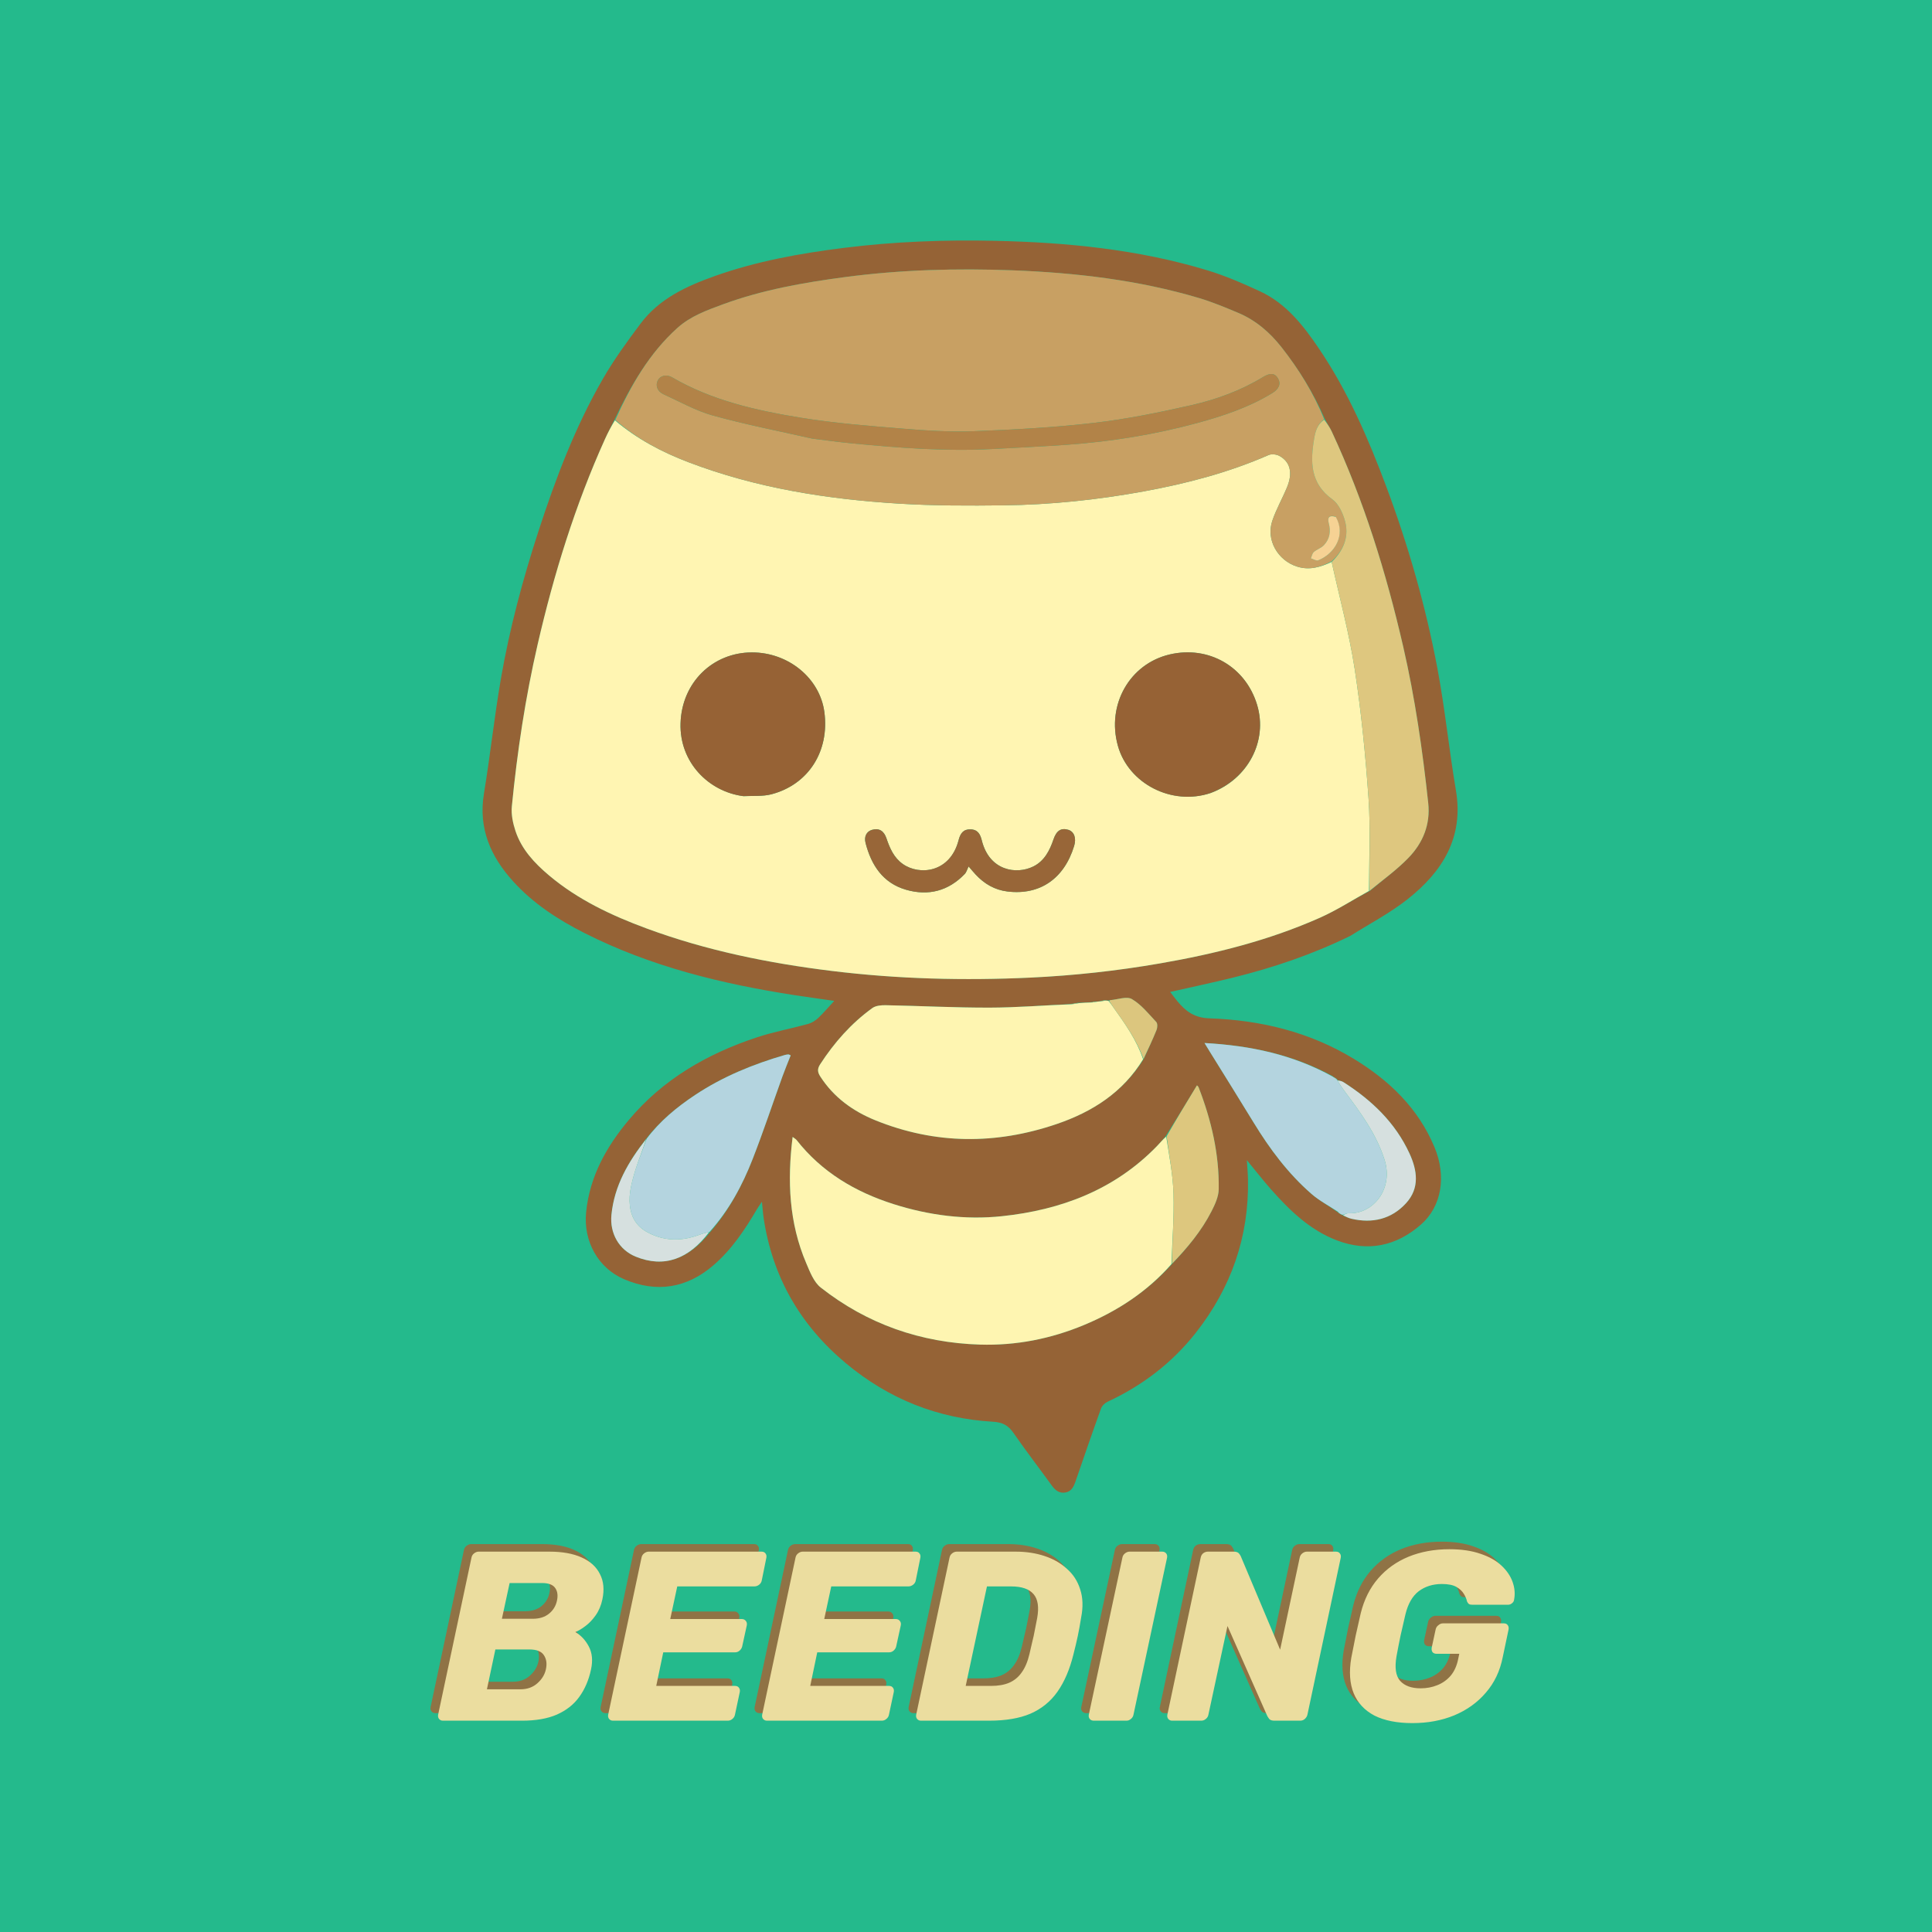 <svg width="256" height="256" viewBox="0 0 256 256" fill="none" xmlns="http://www.w3.org/2000/svg">
<path d="M0 0H256V256H0V0Z" fill="#24BA8C"/>
<path d="M57.696 227C57.483 227 57.312 226.925 57.184 226.776C57.056 226.627 57.013 226.435 57.056 226.2L61.472 205.4C61.514 205.165 61.632 204.973 61.824 204.824C62.016 204.675 62.218 204.6 62.432 204.6H71.808C73.514 204.6 74.933 204.856 76.064 205.368C77.216 205.88 78.026 206.616 78.496 207.576C78.987 208.515 79.093 209.635 78.816 210.936C78.645 211.747 78.347 212.451 77.92 213.048C77.514 213.624 77.067 214.093 76.576 214.456C76.106 214.819 75.659 215.085 75.232 215.256C75.978 215.683 76.576 216.323 77.024 217.176C77.472 218.029 77.568 219.043 77.312 220.216C77.013 221.624 76.49 222.84 75.744 223.864C75.019 224.867 74.026 225.645 72.768 226.2C71.531 226.733 69.995 227 68.16 227H57.696ZM63.52 222.84H67.968C68.864 222.84 69.611 222.573 70.208 222.04C70.805 221.507 71.178 220.899 71.328 220.216C71.499 219.469 71.413 218.84 71.072 218.328C70.752 217.816 70.101 217.56 69.12 217.56H64.64L63.52 222.84ZM65.504 213.496H69.6C70.475 213.496 71.189 213.272 71.744 212.824C72.299 212.376 72.65 211.8 72.8 211.096C72.949 210.413 72.874 209.859 72.576 209.432C72.277 208.984 71.691 208.76 70.816 208.76H66.528L65.504 213.496ZM80.227 227C80.014 227 79.843 226.925 79.715 226.776C79.587 226.627 79.544 226.435 79.587 226.2L84.003 205.4C84.046 205.165 84.163 204.973 84.355 204.824C84.547 204.675 84.75 204.6 84.963 204.6H99.907C100.142 204.6 100.312 204.675 100.419 204.824C100.547 204.973 100.59 205.165 100.547 205.4L99.939 208.408C99.897 208.643 99.779 208.835 99.587 208.984C99.395 209.133 99.182 209.208 98.947 209.208H88.739L87.811 213.528H97.283C97.518 213.528 97.699 213.613 97.827 213.784C97.955 213.933 97.998 214.125 97.955 214.36L97.347 217.144C97.305 217.357 97.187 217.549 96.995 217.72C96.825 217.869 96.622 217.944 96.387 217.944H86.883L85.955 222.392H96.387C96.622 222.392 96.793 222.467 96.899 222.616C97.027 222.765 97.07 222.957 97.027 223.192L96.387 226.2C96.344 226.435 96.227 226.627 96.035 226.776C95.865 226.925 95.662 227 95.427 227H80.227ZM100.633 227C100.42 227 100.249 226.925 100.121 226.776C99.993 226.627 99.951 226.435 99.993 226.2L104.409 205.4C104.452 205.165 104.569 204.973 104.761 204.824C104.953 204.675 105.156 204.6 105.369 204.6H120.313C120.548 204.6 120.719 204.675 120.825 204.824C120.953 204.973 120.996 205.165 120.953 205.4L120.345 208.408C120.303 208.643 120.185 208.835 119.993 208.984C119.801 209.133 119.588 209.208 119.353 209.208H109.145L108.217 213.528H117.689C117.924 213.528 118.105 213.613 118.233 213.784C118.361 213.933 118.404 214.125 118.361 214.36L117.753 217.144C117.711 217.357 117.593 217.549 117.401 217.72C117.231 217.869 117.028 217.944 116.793 217.944H107.289L106.361 222.392H116.793C117.028 222.392 117.199 222.467 117.305 222.616C117.433 222.765 117.476 222.957 117.433 223.192L116.793 226.2C116.751 226.435 116.633 226.627 116.441 226.776C116.271 226.925 116.068 227 115.833 227H100.633ZM121.04 227C120.826 227 120.656 226.925 120.528 226.776C120.4 226.627 120.357 226.435 120.4 226.2L124.816 205.4C124.858 205.165 124.976 204.973 125.168 204.824C125.36 204.675 125.562 204.6 125.776 204.6H133.584C134.97 204.6 136.24 204.792 137.392 205.176C138.565 205.56 139.557 206.125 140.368 206.872C141.2 207.597 141.786 208.504 142.128 209.592C142.49 210.68 142.533 211.928 142.256 213.336C142.106 214.275 141.957 215.096 141.808 215.8C141.658 216.504 141.466 217.315 141.232 218.232C140.741 220.216 140.037 221.859 139.12 223.16C138.202 224.461 137.008 225.432 135.536 226.072C134.085 226.691 132.25 227 130.032 227H121.04ZM126.96 222.392H130.32C131.258 222.392 132.058 222.253 132.72 221.976C133.402 221.677 133.957 221.219 134.384 220.6C134.832 219.981 135.173 219.171 135.408 218.168C135.557 217.549 135.685 216.995 135.792 216.504C135.92 216.013 136.026 215.523 136.112 215.032C136.218 214.541 136.325 213.997 136.432 213.4C136.688 211.949 136.528 210.893 135.952 210.232C135.376 209.549 134.384 209.208 132.976 209.208H129.776L126.96 222.392ZM143.946 227C143.711 227 143.53 226.925 143.402 226.776C143.274 226.627 143.231 226.435 143.274 226.2L147.722 205.4C147.765 205.165 147.882 204.973 148.074 204.824C148.266 204.675 148.469 204.6 148.682 204.6H153.002C153.215 204.6 153.386 204.675 153.514 204.824C153.642 204.973 153.685 205.165 153.642 205.4L149.194 226.2C149.151 226.435 149.034 226.627 148.842 226.776C148.671 226.925 148.479 227 148.266 227H143.946ZM154.321 227C154.108 227 153.937 226.925 153.809 226.776C153.681 226.627 153.638 226.435 153.681 226.2L158.097 205.4C158.14 205.165 158.246 204.973 158.417 204.824C158.609 204.675 158.822 204.6 159.057 204.6H162.449C162.79 204.6 163.025 204.675 163.153 204.824C163.281 204.973 163.366 205.101 163.409 205.208L168.625 217.592L171.217 205.4C171.26 205.165 171.377 204.973 171.569 204.824C171.761 204.675 171.964 204.6 172.177 204.6H176.017C176.252 204.6 176.422 204.675 176.529 204.824C176.657 204.973 176.7 205.165 176.657 205.4L172.241 226.2C172.198 226.413 172.081 226.605 171.889 226.776C171.718 226.925 171.516 227 171.281 227H167.889C167.548 227 167.313 226.925 167.185 226.776C167.057 226.605 166.972 226.477 166.929 226.392L161.649 214.456L159.121 226.2C159.078 226.435 158.961 226.627 158.769 226.776C158.598 226.925 158.396 227 158.161 227H154.321ZM186.153 227.32C184.126 227.32 182.452 226.989 181.129 226.328C179.828 225.645 178.91 224.664 178.377 223.384C177.844 222.083 177.737 220.504 178.057 218.648C178.228 217.731 178.42 216.76 178.633 215.736C178.868 214.691 179.092 213.699 179.305 212.76C179.753 210.947 180.521 209.411 181.609 208.152C182.697 206.893 184.041 205.933 185.641 205.272C187.262 204.611 189.065 204.28 191.049 204.28C192.649 204.28 194.025 204.483 195.177 204.888C196.329 205.272 197.257 205.795 197.961 206.456C198.665 207.117 199.156 207.843 199.433 208.632C199.71 209.421 199.774 210.2 199.625 210.968C199.604 211.16 199.508 211.32 199.337 211.448C199.188 211.576 199.006 211.64 198.793 211.64H194.121C193.908 211.64 193.748 211.608 193.641 211.544C193.534 211.459 193.449 211.341 193.385 211.192C193.321 210.872 193.182 210.541 192.969 210.2C192.756 209.837 192.425 209.528 191.977 209.272C191.529 209.016 190.889 208.888 190.057 208.888C188.862 208.888 187.838 209.208 186.985 209.848C186.153 210.488 185.566 211.512 185.225 212.92C185.012 213.837 184.798 214.765 184.585 215.704C184.393 216.621 184.212 217.549 184.041 218.488C183.785 219.981 183.945 221.059 184.521 221.72C185.118 222.381 186.025 222.712 187.241 222.712C188.03 222.712 188.766 222.573 189.449 222.296C190.153 222.019 190.75 221.592 191.241 221.016C191.732 220.419 192.062 219.661 192.233 218.744L192.361 218.136H189.353C189.118 218.136 188.937 218.061 188.809 217.912C188.702 217.741 188.67 217.539 188.713 217.304L189.225 214.936C189.268 214.701 189.385 214.509 189.577 214.36C189.769 214.189 189.972 214.104 190.185 214.104H198.281C198.516 214.104 198.686 214.189 198.793 214.36C198.9 214.509 198.932 214.701 198.889 214.936L198.121 218.584C197.758 220.419 197.012 221.987 195.881 223.288C194.772 224.589 193.374 225.592 191.689 226.296C190.025 226.979 188.18 227.32 186.153 227.32Z" fill="#8F7345"/>
<path d="M58.696 228C58.483 228 58.312 227.925 58.184 227.776C58.056 227.627 58.013 227.435 58.056 227.2L62.472 206.4C62.514 206.165 62.632 205.973 62.824 205.824C63.016 205.675 63.218 205.6 63.432 205.6H72.808C74.514 205.6 75.933 205.856 77.064 206.368C78.216 206.88 79.026 207.616 79.496 208.576C79.987 209.515 80.093 210.635 79.816 211.936C79.645 212.747 79.347 213.451 78.92 214.048C78.514 214.624 78.067 215.093 77.576 215.456C77.106 215.819 76.659 216.085 76.232 216.256C76.978 216.683 77.576 217.323 78.024 218.176C78.472 219.029 78.568 220.043 78.312 221.216C78.013 222.624 77.49 223.84 76.744 224.864C76.019 225.867 75.026 226.645 73.768 227.2C72.531 227.733 70.995 228 69.16 228H58.696ZM64.52 223.84H68.968C69.864 223.84 70.611 223.573 71.208 223.04C71.805 222.507 72.178 221.899 72.328 221.216C72.499 220.469 72.413 219.84 72.072 219.328C71.752 218.816 71.101 218.56 70.12 218.56H65.64L64.52 223.84ZM66.504 214.496H70.6C71.475 214.496 72.189 214.272 72.744 213.824C73.299 213.376 73.65 212.8 73.8 212.096C73.949 211.413 73.874 210.859 73.576 210.432C73.277 209.984 72.691 209.76 71.816 209.76H67.528L66.504 214.496ZM81.227 228C81.014 228 80.843 227.925 80.715 227.776C80.587 227.627 80.544 227.435 80.587 227.2L85.003 206.4C85.046 206.165 85.163 205.973 85.355 205.824C85.547 205.675 85.75 205.6 85.963 205.6H100.907C101.142 205.6 101.312 205.675 101.419 205.824C101.547 205.973 101.59 206.165 101.547 206.4L100.939 209.408C100.896 209.643 100.779 209.835 100.587 209.984C100.395 210.133 100.182 210.208 99.947 210.208H89.739L88.811 214.528H98.283C98.518 214.528 98.699 214.613 98.827 214.784C98.955 214.933 98.998 215.125 98.955 215.36L98.347 218.144C98.305 218.357 98.187 218.549 97.995 218.72C97.825 218.869 97.622 218.944 97.387 218.944H87.883L86.955 223.392H97.387C97.622 223.392 97.793 223.467 97.899 223.616C98.027 223.765 98.07 223.957 98.027 224.192L97.387 227.2C97.344 227.435 97.227 227.627 97.035 227.776C96.865 227.925 96.662 228 96.427 228H81.227ZM101.633 228C101.42 228 101.249 227.925 101.121 227.776C100.993 227.627 100.951 227.435 100.993 227.2L105.409 206.4C105.452 206.165 105.569 205.973 105.761 205.824C105.953 205.675 106.156 205.6 106.369 205.6H121.313C121.548 205.6 121.719 205.675 121.825 205.824C121.953 205.973 121.996 206.165 121.953 206.4L121.345 209.408C121.303 209.643 121.185 209.835 120.993 209.984C120.801 210.133 120.588 210.208 120.353 210.208H110.145L109.217 214.528H118.689C118.924 214.528 119.105 214.613 119.233 214.784C119.361 214.933 119.404 215.125 119.361 215.36L118.753 218.144C118.711 218.357 118.593 218.549 118.401 218.72C118.231 218.869 118.028 218.944 117.793 218.944H108.289L107.361 223.392H117.793C118.028 223.392 118.199 223.467 118.305 223.616C118.433 223.765 118.476 223.957 118.433 224.192L117.793 227.2C117.751 227.435 117.633 227.627 117.441 227.776C117.271 227.925 117.068 228 116.833 228H101.633ZM122.04 228C121.826 228 121.656 227.925 121.528 227.776C121.4 227.627 121.357 227.435 121.4 227.2L125.816 206.4C125.858 206.165 125.976 205.973 126.168 205.824C126.36 205.675 126.562 205.6 126.776 205.6H134.584C135.97 205.6 137.24 205.792 138.392 206.176C139.565 206.56 140.557 207.125 141.368 207.872C142.2 208.597 142.786 209.504 143.128 210.592C143.49 211.68 143.533 212.928 143.256 214.336C143.106 215.275 142.957 216.096 142.808 216.8C142.658 217.504 142.466 218.315 142.232 219.232C141.741 221.216 141.037 222.859 140.12 224.16C139.202 225.461 138.008 226.432 136.536 227.072C135.085 227.691 133.25 228 131.032 228H122.04ZM127.96 223.392H131.32C132.258 223.392 133.058 223.253 133.72 222.976C134.402 222.677 134.957 222.219 135.384 221.6C135.832 220.981 136.173 220.171 136.408 219.168C136.557 218.549 136.685 217.995 136.792 217.504C136.92 217.013 137.026 216.523 137.112 216.032C137.218 215.541 137.325 214.997 137.432 214.4C137.688 212.949 137.528 211.893 136.952 211.232C136.376 210.549 135.384 210.208 133.976 210.208H130.776L127.96 223.392ZM144.946 228C144.711 228 144.53 227.925 144.402 227.776C144.274 227.627 144.231 227.435 144.274 227.2L148.722 206.4C148.765 206.165 148.882 205.973 149.074 205.824C149.266 205.675 149.469 205.6 149.682 205.6H154.002C154.215 205.6 154.386 205.675 154.514 205.824C154.642 205.973 154.685 206.165 154.642 206.4L150.194 227.2C150.151 227.435 150.034 227.627 149.842 227.776C149.671 227.925 149.479 228 149.266 228H144.946ZM155.321 228C155.108 228 154.937 227.925 154.809 227.776C154.681 227.627 154.638 227.435 154.681 227.2L159.097 206.4C159.14 206.165 159.246 205.973 159.417 205.824C159.609 205.675 159.822 205.6 160.057 205.6H163.449C163.79 205.6 164.025 205.675 164.153 205.824C164.281 205.973 164.366 206.101 164.409 206.208L169.625 218.592L172.217 206.4C172.26 206.165 172.377 205.973 172.569 205.824C172.761 205.675 172.964 205.6 173.177 205.6H177.017C177.252 205.6 177.422 205.675 177.529 205.824C177.657 205.973 177.7 206.165 177.657 206.4L173.241 227.2C173.198 227.413 173.081 227.605 172.889 227.776C172.718 227.925 172.516 228 172.281 228H168.889C168.548 228 168.313 227.925 168.185 227.776C168.057 227.605 167.972 227.477 167.929 227.392L162.649 215.456L160.121 227.2C160.078 227.435 159.961 227.627 159.769 227.776C159.598 227.925 159.396 228 159.161 228H155.321ZM187.153 228.32C185.126 228.32 183.452 227.989 182.129 227.328C180.828 226.645 179.91 225.664 179.377 224.384C178.844 223.083 178.737 221.504 179.057 219.648C179.228 218.731 179.42 217.76 179.633 216.736C179.868 215.691 180.092 214.699 180.305 213.76C180.753 211.947 181.521 210.411 182.609 209.152C183.697 207.893 185.041 206.933 186.641 206.272C188.262 205.611 190.065 205.28 192.049 205.28C193.649 205.28 195.025 205.483 196.177 205.888C197.329 206.272 198.257 206.795 198.961 207.456C199.665 208.117 200.156 208.843 200.433 209.632C200.71 210.421 200.774 211.2 200.625 211.968C200.604 212.16 200.508 212.32 200.337 212.448C200.188 212.576 200.006 212.64 199.793 212.64H195.121C194.908 212.64 194.748 212.608 194.641 212.544C194.534 212.459 194.449 212.341 194.385 212.192C194.321 211.872 194.182 211.541 193.969 211.2C193.756 210.837 193.425 210.528 192.977 210.272C192.529 210.016 191.889 209.888 191.057 209.888C189.862 209.888 188.838 210.208 187.985 210.848C187.153 211.488 186.566 212.512 186.225 213.92C186.012 214.837 185.798 215.765 185.585 216.704C185.393 217.621 185.212 218.549 185.041 219.488C184.785 220.981 184.945 222.059 185.521 222.72C186.118 223.381 187.025 223.712 188.241 223.712C189.03 223.712 189.766 223.573 190.449 223.296C191.153 223.019 191.75 222.592 192.241 222.016C192.732 221.419 193.062 220.661 193.233 219.744L193.361 219.136H190.353C190.118 219.136 189.937 219.061 189.809 218.912C189.702 218.741 189.67 218.539 189.713 218.304L190.225 215.936C190.268 215.701 190.385 215.509 190.577 215.36C190.769 215.189 190.972 215.104 191.185 215.104H199.281C199.516 215.104 199.686 215.189 199.793 215.36C199.9 215.509 199.932 215.701 199.889 215.936L199.121 219.584C198.758 221.419 198.012 222.987 196.881 224.288C195.772 225.589 194.374 226.592 192.689 227.296C191.025 227.979 189.18 228.32 187.153 228.32Z" fill="#EBDD9F"/>
<path d="M178.929 124.006C173.895 126.476 168.681 128.235 163.318 129.555C160.633 130.216 157.926 130.787 155.055 131.438C155.394 131.877 155.678 132.268 155.986 132.64C157.092 133.978 158.231 134.865 160.242 134.934C167.011 135.165 173.499 136.727 179.359 140.285C184.061 143.138 187.919 146.829 190.078 152.011C191.683 155.865 191.032 159.848 188.293 162.253C185.042 165.109 181.27 165.92 177.166 164.363C173.579 163.002 170.897 160.395 168.408 157.586C167.36 156.403 166.391 155.151 165.215 153.722C165.276 154.739 165.349 155.503 165.364 156.268C165.511 163.898 163.126 170.674 158.416 176.643C155.278 180.62 151.352 183.6 146.764 185.735C146.403 185.902 146.02 186.276 145.888 186.642C144.731 189.845 143.625 193.067 142.514 196.287C142.276 196.978 141.986 197.619 141.183 197.762C140.356 197.91 139.821 197.467 139.355 196.821C137.675 194.496 135.918 192.226 134.289 189.866C133.588 188.851 132.822 188.459 131.562 188.386C124.238 187.965 117.735 185.353 112.103 180.654C106.061 175.613 102.352 169.221 101.188 161.402C101.094 160.773 101.053 160.137 100.96 159.235C100.667 159.671 100.478 159.921 100.32 160.19C98.715 162.92 96.975 165.547 94.55 167.64C90.991 170.714 86.992 171.337 82.704 169.505C79.217 168.016 77.292 164.434 77.662 160.654C78.125 155.921 80.328 151.98 83.298 148.429C87.83 143.009 93.724 139.619 100.346 137.437C102.547 136.712 104.847 136.292 107.085 135.675C107.571 135.541 108.053 135.23 108.424 134.882C109.131 134.218 109.758 133.469 110.542 132.621C108.651 132.35 106.958 132.122 105.271 131.861C95.625 130.369 86.213 128.074 77.442 123.63C73.925 121.848 70.642 119.714 67.974 116.764C64.993 113.469 63.368 109.744 64.126 105.15C64.96 100.091 65.501 94.983 66.374 89.931C67.525 83.269 69.278 76.744 71.373 70.315C73.636 63.369 76.224 56.547 79.883 50.203C81.357 47.647 83.11 45.238 84.884 42.873C87.36 39.571 90.963 37.909 94.725 36.574C100.251 34.613 105.982 33.577 111.784 32.849C118.443 32.013 125.127 31.76 131.825 31.908C141.349 32.118 150.792 33.036 159.955 35.81C162.35 36.535 164.676 37.543 166.952 38.599C170.438 40.215 172.724 43.162 174.804 46.243C178.624 51.903 181.316 58.127 183.695 64.494C186.623 72.331 188.92 80.36 190.466 88.576C191.472 93.924 192.008 99.36 192.917 104.729C193.978 110.993 191.12 115.499 186.534 119.133C184.204 120.98 181.52 122.379 178.929 124.006ZM177.176 142.999C176.994 142.886 176.812 142.774 176.543 142.571C171.338 139.743 165.728 138.542 159.602 138.204C159.935 138.749 160.109 139.038 160.286 139.325C162.228 142.461 164.188 145.586 166.107 148.735C168.24 152.235 170.676 155.495 173.773 158.197C174.825 159.114 176.1 159.775 177.332 160.685C177.413 160.736 177.494 160.786 177.641 160.903C177.731 160.927 177.821 160.951 177.992 161.09C178.347 161.225 178.692 161.401 179.058 161.487C181.845 162.136 184.354 161.558 186.299 159.441C188.144 157.432 187.798 155.083 186.761 152.832C184.878 148.743 181.745 145.77 178.005 143.384C177.772 143.236 177.472 143.193 177.204 143.125C177.204 143.125 177.227 143.124 177.176 142.999ZM94.153 163.2C96.616 160.341 98.372 157.054 99.732 153.573C101.144 149.96 102.365 146.272 103.682 142.622C104.021 141.684 104.408 140.763 104.77 139.84C104.585 139.76 104.527 139.711 104.473 139.715C104.315 139.727 104.155 139.744 104.004 139.788C99.793 141.013 95.766 142.657 92.098 145.094C89.674 146.705 87.444 148.539 85.569 150.959C83.249 153.932 81.4 157.116 81.018 160.974C80.778 163.4 82.01 165.605 84.232 166.512C88.007 168.053 91.293 166.824 94.153 163.2ZM141.817 133.043C138.254 133.212 134.69 133.51 131.127 133.517C126.541 133.526 121.954 133.286 117.367 133.195C116.77 133.183 116.04 133.246 115.588 133.574C112.795 135.594 110.546 138.138 108.671 141.03C108.275 141.64 108.325 142.072 108.699 142.651C110.482 145.411 113.024 147.243 115.996 148.446C123.924 151.656 131.964 151.682 140.013 148.941C144.737 147.332 148.795 144.75 151.571 140.286C152.138 139.016 152.732 137.757 153.252 136.469C153.375 136.162 153.395 135.615 153.209 135.417C152.194 134.336 151.228 133.112 149.984 132.384C149.293 131.98 148.094 132.446 147.124 132.524C147.063 132.529 147.005 132.567 146.804 132.569C146.661 132.573 146.518 132.578 146.3 132.534C146.164 132.575 146.028 132.617 145.758 132.666C145.581 132.696 145.405 132.725 145.137 132.712C144.976 132.741 144.816 132.769 144.484 132.804C143.979 132.843 143.473 132.881 142.825 132.876C142.544 132.928 142.263 132.979 141.817 133.043ZM154.434 150.579C154.057 151.01 153.697 151.458 153.299 151.869C147.676 157.66 140.596 160.324 132.766 161.152C127.908 161.666 123.092 161.039 118.426 159.559C113.343 157.947 108.899 155.325 105.552 151.06C105.452 150.931 105.289 150.852 105.027 150.652C104.302 156.478 104.554 162.043 106.828 167.376C107.32 168.528 107.83 169.881 108.752 170.606C114.926 175.456 122.016 177.926 129.861 178.166C134.64 178.312 139.249 177.399 143.652 175.563C148.082 173.717 152.029 171.137 155.339 167.443C157.341 165.337 159.197 163.111 160.527 160.513C160.993 159.602 161.472 158.564 161.487 157.578C161.559 152.907 160.507 148.426 158.827 144.086C158.761 143.916 158.571 143.793 158.598 143.823C157.235 146.065 155.887 148.283 154.434 150.579ZM175.505 55.42C174.033 52.041 172.105 48.94 169.833 46.042C168.271 44.05 166.405 42.435 164.06 41.451C162.358 40.737 160.643 40.018 158.877 39.492C150.822 37.096 142.531 36.14 134.175 35.819C126.752 35.534 119.33 35.74 111.946 36.718C106.472 37.444 101.051 38.401 95.842 40.307C93.684 41.097 91.494 41.891 89.761 43.451C86.018 46.819 83.574 51.1 81.379 55.696C80.972 56.523 80.542 57.34 80.164 58.179C76.221 66.918 73.403 76.022 71.249 85.352C69.612 92.442 68.532 99.618 67.823 106.849C67.718 107.916 67.962 109.082 68.305 110.116C69.113 112.549 70.821 114.369 72.743 115.989C76.573 119.218 81.031 121.31 85.681 123.027C93.613 125.957 101.834 127.625 110.21 128.654C118.966 129.73 127.746 129.951 136.543 129.538C142.305 129.267 148.034 128.641 153.725 127.653C160.998 126.391 168.125 124.612 174.886 121.609C177.139 120.608 179.231 119.249 181.529 118.038C183.249 116.582 185.1 115.254 186.655 113.64C188.55 111.673 189.551 109.24 189.247 106.41C188.5 99.441 187.504 92.509 185.93 85.673C183.674 75.879 180.718 66.313 176.464 57.182C176.2 56.615 175.83 56.096 175.505 55.42Z" fill="#956336"/>
<path d="M181.397 118.053C179.231 119.249 177.139 120.608 174.886 121.609C168.125 124.612 160.998 126.391 153.724 127.653C148.034 128.641 142.305 129.267 136.543 129.538C127.746 129.951 118.966 129.73 110.21 128.654C101.834 127.625 93.613 125.957 85.681 123.027C81.031 121.31 76.573 119.218 72.742 115.989C70.821 114.369 69.113 112.549 68.305 110.116C67.962 109.082 67.718 107.916 67.823 106.849C68.532 99.618 69.612 92.443 71.249 85.352C73.403 76.022 76.221 66.918 80.164 58.179C80.542 57.34 80.972 56.523 81.48 55.695C84.424 58.188 87.717 59.907 91.221 61.245C100.214 64.679 109.611 66.151 119.153 66.737C123.755 67.019 128.381 67.016 132.995 66.96C139.216 66.885 145.4 66.235 151.521 65.118C157.205 64.082 162.777 62.626 168.094 60.297C168.483 60.126 169.118 60.193 169.504 60.4C170.97 61.186 171.326 62.653 170.539 64.559C169.92 66.058 169.1 67.484 168.583 69.014C167.73 71.543 169.316 74.265 171.851 75.07C173.525 75.601 174.981 75.143 176.452 74.463C177.505 79.23 178.774 83.89 179.501 88.633C180.373 94.322 180.941 100.07 181.338 105.814C181.618 109.876 181.395 113.972 181.397 118.053ZM160.452 105.07C165.357 103.245 168.012 98.189 166.576 93.406C165.052 88.334 160.162 85.509 154.994 86.717C149.692 87.956 146.613 93.37 148.121 98.805C149.517 103.836 155.254 106.804 160.452 105.07ZM98.553 105.504C99.786 105.427 101.072 105.55 102.243 105.24C107.149 103.937 109.927 99.519 109.233 94.345C108.631 89.863 104.468 86.44 99.629 86.448C94.448 86.457 90.33 90.43 90.175 95.855C90.027 101.017 93.906 104.903 98.553 105.504ZM126.996 111.395C125.889 115.641 121.839 116.037 119.632 114.487C118.449 113.656 117.905 112.397 117.461 111.085C117.123 110.087 116.494 109.705 115.578 109.95C114.855 110.142 114.459 110.805 114.692 111.703C115.452 114.641 116.985 117.005 120.048 117.894C123.006 118.752 125.663 118.067 127.832 115.811C128.064 115.57 128.154 115.193 128.344 114.81C128.869 115.414 129.069 115.658 129.284 115.888C130.43 117.119 131.812 117.924 133.497 118.129C137.78 118.65 141.005 116.44 142.328 112.097C142.647 111.051 142.333 110.188 141.548 109.952C140.59 109.665 139.985 110.066 139.592 111.222C139.089 112.702 138.392 114.076 136.927 114.808C134.706 115.916 131.099 115.416 130.093 111.354C129.896 110.558 129.576 109.92 128.601 109.893C127.637 109.867 127.241 110.434 126.996 111.395Z" fill="#FFF5B2"/>
<path d="M176.428 74.393C174.981 75.143 173.525 75.601 171.851 75.07C169.316 74.265 167.73 71.543 168.583 69.014C169.1 67.484 169.92 66.058 170.539 64.559C171.326 62.653 170.97 61.186 169.504 60.4C169.118 60.193 168.483 60.126 168.094 60.297C162.777 62.626 157.205 64.082 151.521 65.118C145.4 66.235 139.216 66.885 132.995 66.96C128.381 67.016 123.755 67.019 119.153 66.737C109.611 66.151 100.214 64.679 91.221 61.245C87.717 59.907 84.424 58.188 81.531 55.65C83.574 51.1 86.018 46.819 89.761 43.451C91.494 41.891 93.684 41.097 95.842 40.307C101.051 38.401 106.472 37.444 111.946 36.718C119.33 35.74 126.752 35.534 134.175 35.819C142.531 36.14 150.822 37.096 158.877 39.492C160.643 40.018 162.358 40.737 164.06 41.451C166.405 42.435 168.271 44.05 169.833 46.042C172.105 48.94 174.033 52.041 175.455 55.538C174.559 56.225 174.306 57.127 174.148 58.04C173.61 61.136 173.577 64.039 176.558 66.175C177.33 66.728 177.854 67.839 178.152 68.799C178.831 70.987 178.101 72.865 176.428 74.393ZM107.651 58.123C109.388 58.333 111.122 58.582 112.864 58.748C119.075 59.342 125.293 59.833 131.541 59.495C134.815 59.318 138.09 59.167 141.359 58.935C147.219 58.519 152.997 57.59 158.671 56.043C162.124 55.101 165.503 53.975 168.579 52.091C169.505 51.524 169.751 50.834 169.333 50.123C168.931 49.442 168.329 49.366 167.348 49.964C164.404 51.758 161.187 52.93 157.87 53.684C153.593 54.655 149.27 55.535 144.918 56.038C139.646 56.647 134.328 56.934 129.021 57.138C125.913 57.258 122.779 57.056 119.672 56.801C115.17 56.432 110.651 56.084 106.198 55.363C100.251 54.4 94.363 53.087 89.055 49.996C88.283 49.547 87.45 49.787 87.147 50.427C86.828 51.099 87.105 51.871 87.917 52.241C90.087 53.229 92.205 54.434 94.479 55.065C98.764 56.255 103.145 57.102 107.651 58.123ZM176.953 68.455C176.136 68.217 175.854 68.557 176.065 69.328C176.365 70.426 176.188 71.429 175.416 72.248C175.06 72.626 174.488 72.792 174.09 73.141C173.875 73.328 173.82 73.698 173.694 73.985C174.023 74.082 174.42 74.347 174.671 74.247C176.87 73.367 178.368 70.884 176.953 68.455Z" fill="#C8A063"/>
<path d="M155.222 167.495C152.029 171.137 148.082 173.717 143.652 175.563C139.249 177.399 134.64 178.312 129.861 178.166C122.016 177.926 114.926 175.456 108.752 170.606C107.83 169.881 107.32 168.528 106.828 167.376C104.554 162.043 104.302 156.478 105.027 150.652C105.289 150.852 105.452 150.931 105.552 151.06C108.899 155.325 113.343 157.947 118.426 159.559C123.092 161.039 127.908 161.666 132.766 161.152C140.596 160.324 147.676 157.66 153.299 151.869C153.697 151.458 154.057 151.01 154.528 150.609C154.928 153.152 155.42 155.658 155.495 158.177C155.586 161.278 155.329 164.389 155.222 167.495Z" fill="#FEF5B1"/>
<path d="M142.967 132.919C143.473 132.881 143.979 132.843 144.614 132.831C144.905 132.823 145.067 132.789 145.228 132.755C145.405 132.725 145.581 132.696 145.887 132.681C146.136 132.658 146.256 132.621 146.375 132.583C146.518 132.578 146.661 132.573 146.905 132.639C147.184 132.971 147.358 133.238 147.543 133.497C149.082 135.652 150.618 137.809 151.465 140.359C148.795 144.75 144.737 147.332 140.013 148.941C131.964 151.682 123.924 151.656 115.996 148.446C113.024 147.243 110.482 145.411 108.699 142.651C108.325 142.072 108.275 141.64 108.671 141.03C110.546 138.138 112.795 135.594 115.588 133.574C116.04 133.246 116.77 133.183 117.367 133.195C121.954 133.286 126.541 133.526 131.127 133.517C134.69 133.51 138.254 133.212 141.951 133.071C142.378 133.039 142.673 132.979 142.967 132.919Z" fill="#FEF5B1"/>
<path d="M176.452 74.463C178.101 72.865 178.831 70.987 178.152 68.799C177.854 67.839 177.33 66.728 176.558 66.175C173.577 64.039 173.61 61.136 174.148 58.04C174.306 57.127 174.559 56.225 175.457 55.606C175.83 56.096 176.2 56.615 176.464 57.182C180.718 66.313 183.674 75.879 185.93 85.673C187.504 92.509 188.5 99.441 189.247 106.41C189.551 109.24 188.55 111.673 186.655 113.64C185.1 115.254 183.249 116.582 181.463 118.045C181.395 113.972 181.618 109.876 181.338 105.814C180.941 100.07 180.373 94.322 179.501 88.633C178.774 83.89 177.505 79.23 176.452 74.463Z" fill="#DEC77F"/>
<path d="M85.686 150.89C87.444 148.539 89.674 146.705 92.098 145.094C95.766 142.657 99.793 141.013 104.004 139.788C104.155 139.744 104.315 139.727 104.473 139.715C104.527 139.711 104.585 139.76 104.77 139.84C104.408 140.763 104.021 141.684 103.682 142.622C102.365 146.272 101.144 149.96 99.732 153.573C98.372 157.054 96.616 160.341 94.017 163.227C93.517 163.361 93.143 163.444 92.789 163.578C90.786 164.339 88.766 164.505 86.736 163.721C85.148 163.108 83.954 162.16 83.561 160.344C83.212 158.734 83.57 157.225 83.986 155.737C84.446 154.092 85.111 152.504 85.686 150.89Z" fill="#B4D4DF"/>
<path d="M177.273 160.553C176.1 159.775 174.825 159.114 173.773 158.197C170.676 155.495 168.24 152.235 166.107 148.735C164.188 145.586 162.228 142.461 160.286 139.325C160.109 139.038 159.935 138.749 159.602 138.204C165.728 138.542 171.338 139.743 176.618 142.674C176.871 142.893 177.049 143.009 177.227 143.124C177.227 143.124 177.204 143.125 177.215 143.18C177.531 143.679 177.82 144.133 178.141 144.563C180.255 147.392 182.351 150.211 183.45 153.653C184.693 157.546 181.93 160.889 178.727 160.761C178.458 160.75 178.183 160.9 177.911 160.974C177.821 160.951 177.731 160.927 177.559 160.821C177.409 160.677 177.341 160.615 177.273 160.553Z" fill="#B4D4DF"/>
<path d="M155.28 167.469C155.328 164.389 155.586 161.278 155.494 158.177C155.42 155.658 154.928 153.152 154.58 150.571C155.887 148.283 157.235 146.065 158.598 143.823C158.571 143.793 158.761 143.916 158.827 144.086C160.507 148.426 161.559 152.907 161.487 157.578C161.472 158.564 160.993 159.602 160.527 160.513C159.197 163.111 157.341 165.337 155.28 167.469Z" fill="#DDC77E"/>
<path d="M177.952 161.032C178.183 160.9 178.458 160.75 178.727 160.761C181.93 160.889 184.693 157.546 183.45 153.653C182.351 150.211 180.255 147.392 178.141 144.563C177.82 144.133 177.531 143.679 177.215 143.169C177.472 143.193 177.772 143.236 178.005 143.384C181.745 145.77 184.878 148.743 186.761 152.832C187.798 155.083 188.144 157.432 186.299 159.441C184.354 161.558 181.845 162.136 179.058 161.487C178.692 161.401 178.347 161.225 177.952 161.032Z" fill="#D6E0DF"/>
<path d="M85.627 150.925C85.111 152.504 84.446 154.092 83.986 155.737C83.57 157.225 83.212 158.734 83.561 160.344C83.954 162.16 85.148 163.108 86.736 163.721C88.766 164.505 90.786 164.339 92.789 163.578C93.143 163.444 93.517 163.361 93.963 163.249C91.293 166.824 88.007 168.053 84.232 166.512C82.01 165.605 80.778 163.4 81.018 160.974C81.4 157.117 83.249 153.932 85.627 150.925Z" fill="#D6E0DF"/>
<path d="M151.518 140.323C150.618 137.809 149.082 135.652 147.543 133.497C147.358 133.238 147.184 132.971 146.975 132.649C147.005 132.567 147.063 132.529 147.124 132.524C148.094 132.446 149.293 131.98 149.984 132.384C151.228 133.112 152.194 134.336 153.209 135.417C153.395 135.615 153.375 136.162 153.252 136.469C152.732 137.757 152.138 139.016 151.518 140.323Z" fill="#DCC67E"/>
<path d="M142.896 132.898C142.673 132.979 142.378 133.039 142.033 133.065C142.263 132.979 142.544 132.928 142.896 132.898Z" fill="#DCC67E"/>
<path d="M145.183 132.734C145.067 132.789 144.905 132.823 144.699 132.828C144.815 132.769 144.976 132.741 145.183 132.734Z" fill="#DCC67E"/>
<path d="M177.202 143.062C177.049 143.009 176.871 142.893 176.661 142.719C176.812 142.774 176.994 142.886 177.202 143.062Z" fill="#D6E0DF"/>
<path d="M146.338 132.559C146.256 132.621 146.136 132.658 145.954 132.677C146.028 132.617 146.164 132.575 146.338 132.559Z" fill="#DCC67E"/>
<path d="M177.303 160.619C177.341 160.615 177.409 160.677 177.526 160.788C177.494 160.786 177.413 160.736 177.303 160.619Z" fill="#D6E0DF"/>
<path d="M160.378 105.089C155.255 106.804 149.517 103.836 148.121 98.805C146.613 93.37 149.692 87.956 154.994 86.717C160.163 85.509 165.053 88.333 166.576 93.406C168.012 98.189 165.357 103.245 160.378 105.089Z" fill="#966235"/>
<path d="M98.47 105.488C93.906 104.903 90.027 101.017 90.175 95.855C90.33 90.43 94.448 86.457 99.629 86.448C104.468 86.44 108.631 89.863 109.233 94.345C109.927 99.519 107.149 103.937 102.243 105.24C101.072 105.55 99.786 105.427 98.47 105.488Z" fill="#966235"/>
<path d="M127.02 111.325C127.241 110.434 127.637 109.867 128.601 109.893C129.576 109.92 129.896 110.558 130.093 111.354C131.099 115.416 134.706 115.916 136.927 114.808C138.392 114.076 139.089 112.701 139.592 111.222C139.985 110.066 140.59 109.665 141.549 109.952C142.333 110.188 142.647 111.051 142.328 112.097C141.005 116.44 137.78 118.65 133.497 118.129C131.812 117.924 130.43 117.119 129.284 115.888C129.069 115.657 128.869 115.414 128.344 114.81C128.154 115.193 128.064 115.57 127.832 115.811C125.663 118.067 123.006 118.752 120.048 117.894C116.985 117.005 115.452 114.641 114.692 111.703C114.459 110.805 114.855 110.142 115.578 109.95C116.494 109.705 117.123 110.087 117.461 111.085C117.905 112.397 118.449 113.656 119.632 114.487C121.839 116.037 125.889 115.641 127.02 111.325Z" fill="#986638"/>
<path d="M107.569 58.107C103.145 57.102 98.764 56.255 94.479 55.065C92.205 54.434 90.087 53.229 87.917 52.241C87.105 51.871 86.828 51.099 87.147 50.427C87.45 49.787 88.283 49.547 89.055 49.996C94.363 53.087 100.251 54.4 106.198 55.363C110.651 56.084 115.17 56.432 119.672 56.801C122.779 57.056 125.913 57.258 129.021 57.138C134.328 56.934 139.646 56.647 144.918 56.038C149.27 55.535 153.593 54.655 157.87 53.684C161.187 52.93 164.404 51.758 167.348 49.964C168.329 49.366 168.931 49.442 169.333 50.123C169.751 50.834 169.505 51.524 168.579 52.092C165.503 53.975 162.124 55.101 158.671 56.043C152.997 57.59 147.219 58.519 141.359 58.935C138.09 59.167 134.815 59.318 131.542 59.495C125.293 59.833 119.075 59.342 112.864 58.748C111.122 58.582 109.388 58.333 107.569 58.107Z" fill="#B28348"/>
<path d="M177.008 68.5C178.368 70.884 176.87 73.367 174.671 74.247C174.42 74.347 174.023 74.082 173.693 73.985C173.82 73.698 173.875 73.328 174.09 73.141C174.488 72.792 175.06 72.626 175.416 72.248C176.188 71.429 176.365 70.426 176.065 69.328C175.854 68.557 176.136 68.217 177.008 68.5Z" fill="#F6D294"/>
</svg>
